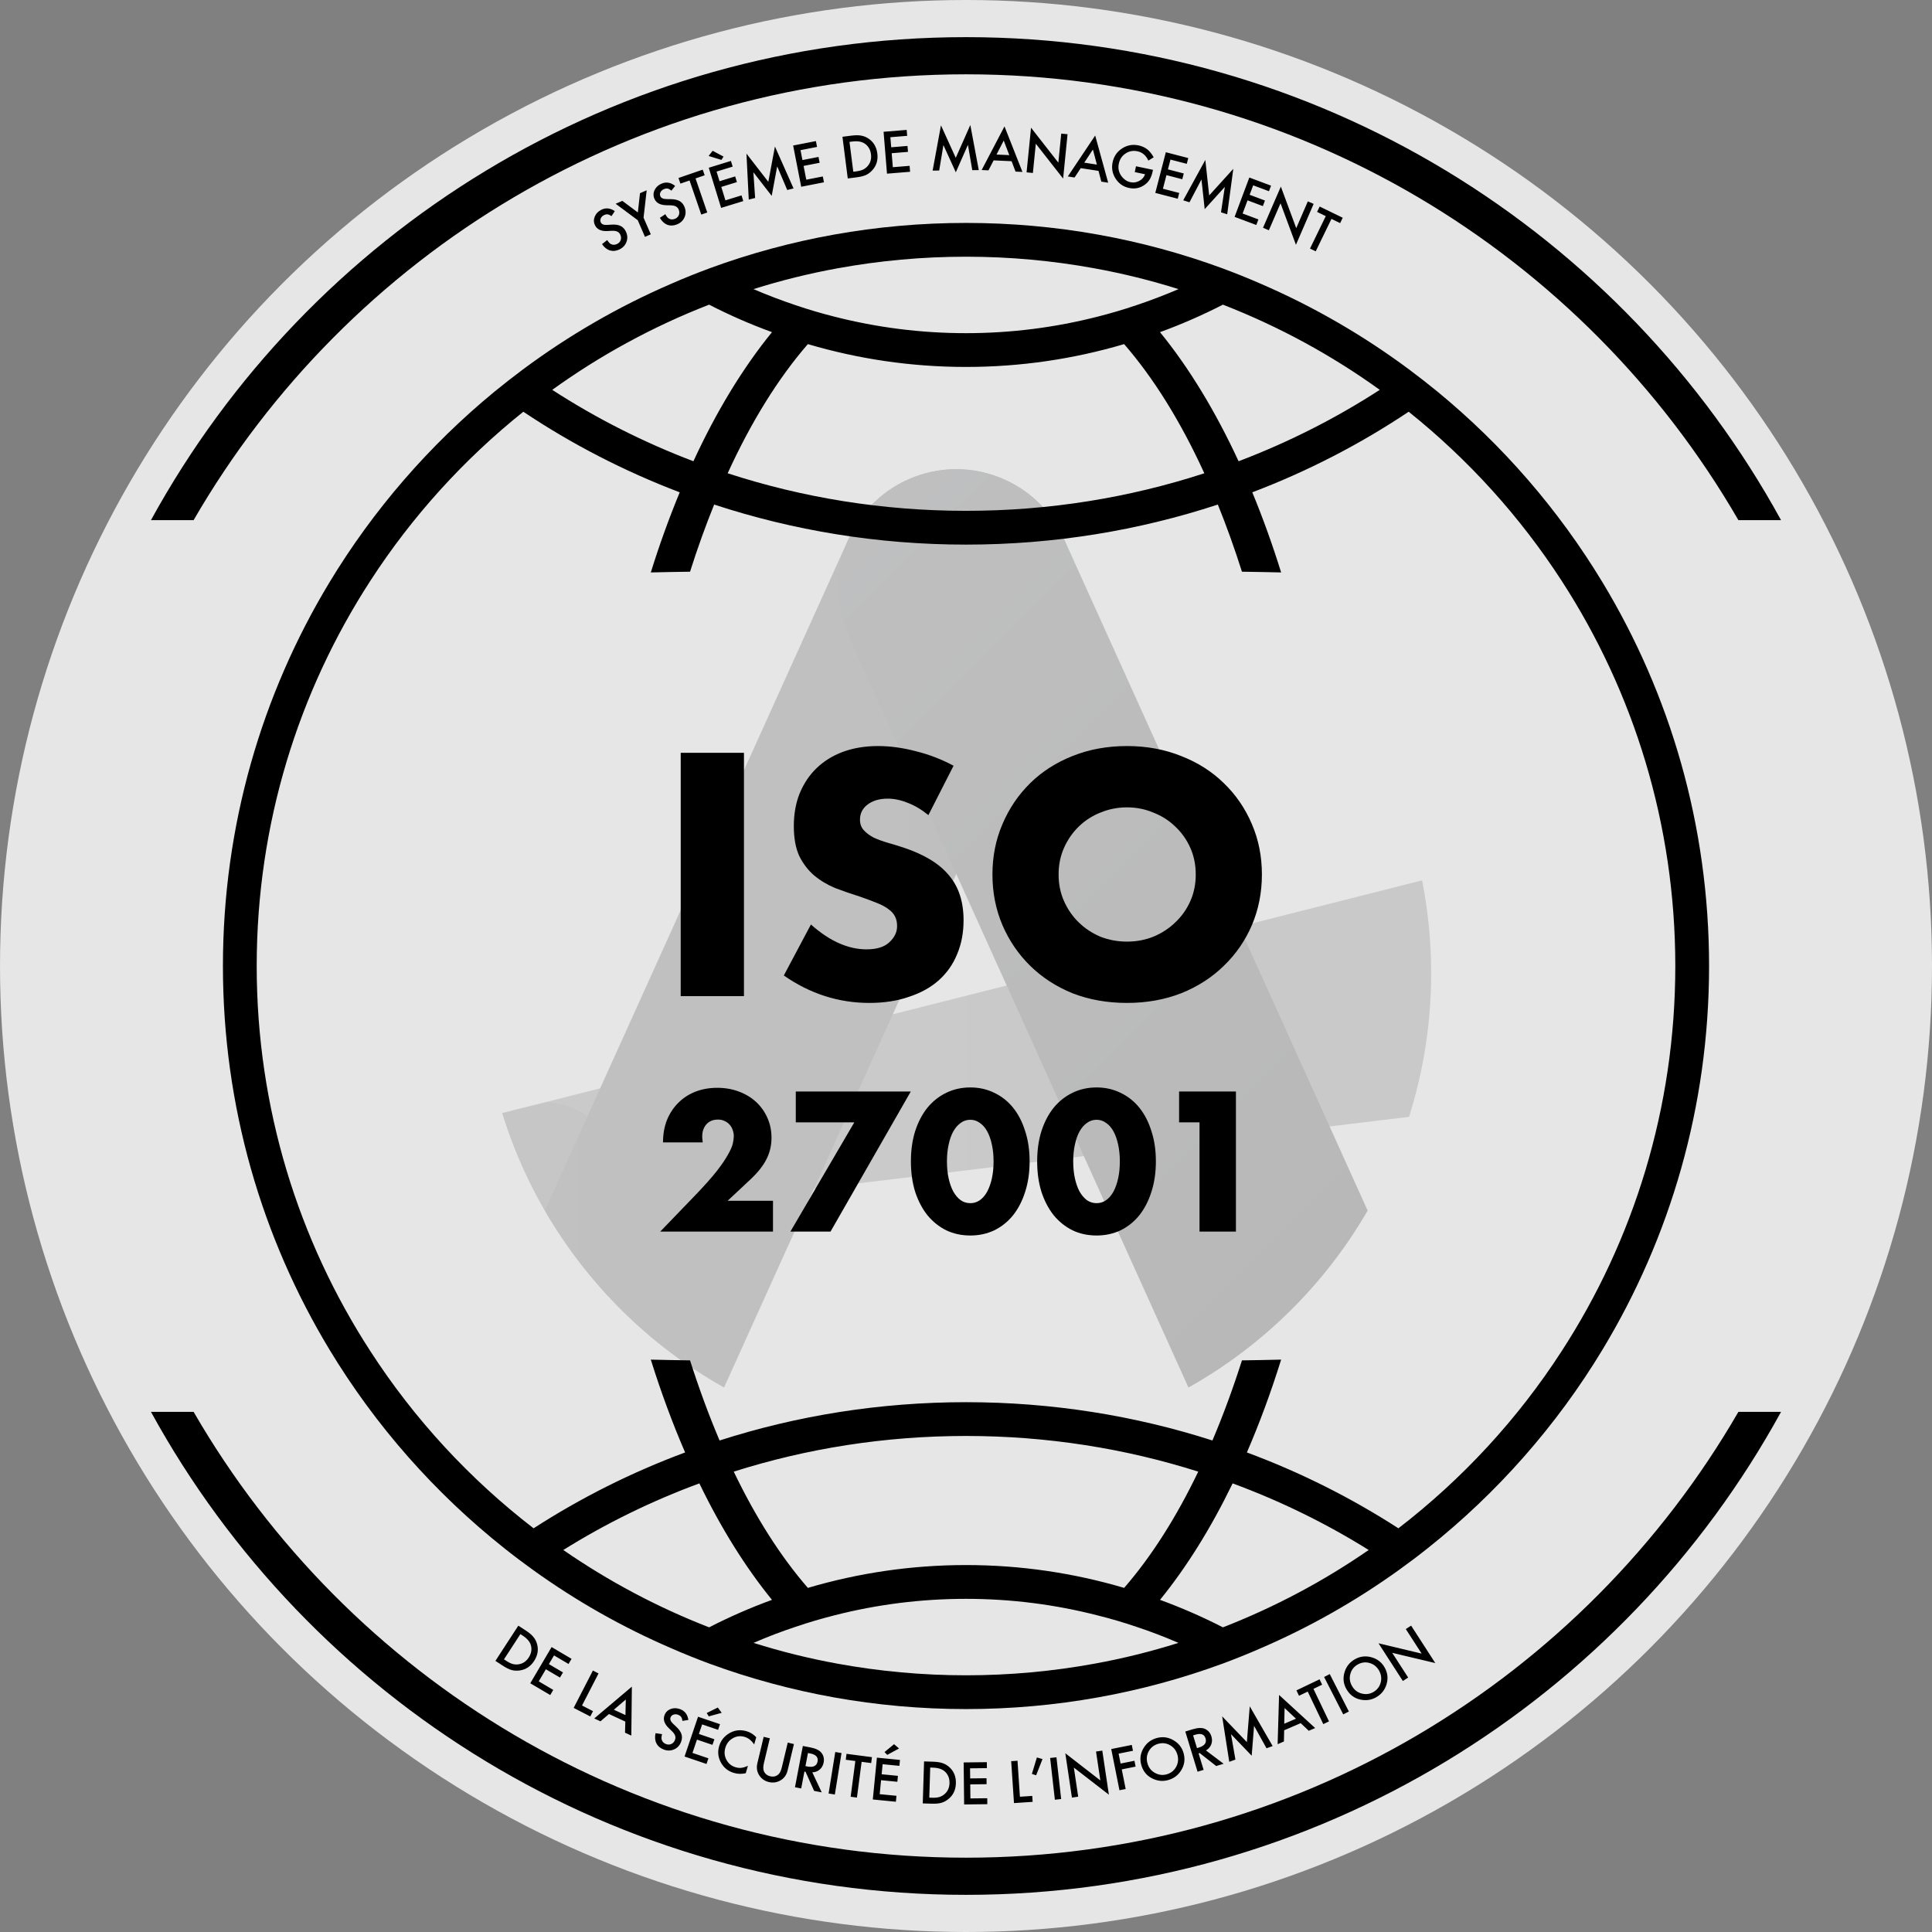 <svg xmlns="http://www.w3.org/2000/svg" width="350" height="350" viewBox="0 0 350 350" fill="none"><rect x="0" y="0" width="350" height="350" fill="#808080" stroke="none"/><circle opacity="0.8" cx="175" cy="175" r="175" fill="white"></circle><g opacity="0.2"><path d="M259.27 176.301C259.27 185.374 257.865 194.117 255.263 202.326L99.779 221.105C96.089 215.07 93.123 208.545 91 201.651L257.624 159.486C258.704 164.924 259.27 170.548 259.27 176.301Z" fill="url(#paint0_linear_447_3123)"></path><path d="M124.791 247.404C108.875 236.54 96.796 220.471 91 201.649C93.144 201.101 95.712 200.464 98.771 199.727C101.313 199.727 103.713 200.488 105.662 201.744C107.611 203.002 109.105 204.757 109.837 206.745L124.791 247.404Z" fill="url(#paint1_linear_447_3123)"></path><path d="M192.725 115.208L131.168 251.362C117.682 243.789 106.446 232.687 98.71 219.306L153.743 97.582C154.758 95.339 156.111 93.354 157.718 91.663C161.768 87.398 167.414 85 173.247 85C176.196 85 179.19 85.611 182.05 86.906C184.65 88.082 186.9 89.713 188.75 91.661C194.559 97.78 196.418 107.044 192.725 115.208Z" fill="url(#paint2_linear_447_3123)"></path><path d="M247.761 219.309C240.025 232.689 228.787 243.791 215.301 251.365L153.744 115.208C150.053 107.044 151.912 97.784 157.721 91.663C159.571 89.713 161.821 88.082 164.421 86.906C167.282 85.611 170.275 85 173.224 85C179.057 85 184.703 87.398 188.751 91.663C190.36 93.354 191.713 95.339 192.728 97.582L247.761 219.309Z" fill="url(#paint3_linear_447_3123)"></path></g><path d="M134.775 136.381V180.461H123.316V136.381H134.775ZM168.187 147.664C166.939 146.651 165.692 145.91 164.445 145.442C163.198 144.936 161.99 144.682 160.82 144.682C159.339 144.682 158.131 145.033 157.196 145.735C156.26 146.436 155.793 147.352 155.793 148.482C155.793 149.262 156.027 149.905 156.494 150.412C156.962 150.918 157.566 151.367 158.307 151.756C159.086 152.107 159.943 152.419 160.879 152.692C161.853 152.965 162.808 153.257 163.743 153.569C167.485 154.816 170.213 156.492 171.928 158.596C173.682 160.662 174.559 163.371 174.559 166.722C174.559 168.983 174.169 171.029 173.39 172.861C172.649 174.693 171.538 176.271 170.057 177.596C168.615 178.882 166.822 179.876 164.679 180.578C162.574 181.318 160.177 181.689 157.488 181.689C151.915 181.689 146.751 180.032 141.996 176.719L146.907 167.482C148.621 169.002 150.317 170.133 151.993 170.873C153.669 171.614 155.325 171.984 156.962 171.984C158.833 171.984 160.216 171.555 161.113 170.698C162.048 169.84 162.516 168.866 162.516 167.775C162.516 167.112 162.399 166.547 162.165 166.079C161.931 165.573 161.541 165.125 160.996 164.735C160.45 164.306 159.729 163.916 158.833 163.566C157.975 163.215 156.923 162.825 155.676 162.396C154.195 161.929 152.733 161.422 151.291 160.876C149.888 160.292 148.621 159.532 147.491 158.596C146.4 157.661 145.503 156.492 144.802 155.089C144.139 153.647 143.808 151.834 143.808 149.652C143.808 147.469 144.159 145.501 144.86 143.747C145.601 141.954 146.614 140.434 147.9 139.187C149.225 137.901 150.823 136.907 152.694 136.206C154.604 135.504 156.728 135.153 159.067 135.153C161.249 135.153 163.529 135.465 165.907 136.089C168.284 136.673 170.564 137.55 172.747 138.719L168.187 147.664ZM191.775 158.421C191.775 160.175 192.106 161.792 192.769 163.273C193.431 164.754 194.328 166.04 195.458 167.132C196.588 168.223 197.894 169.08 199.375 169.704C200.895 170.289 202.493 170.581 204.169 170.581C205.845 170.581 207.423 170.289 208.904 169.704C210.424 169.08 211.749 168.223 212.879 167.132C214.049 166.04 214.965 164.754 215.627 163.273C216.29 161.792 216.621 160.175 216.621 158.421C216.621 156.667 216.29 155.05 215.627 153.569C214.965 152.088 214.049 150.801 212.879 149.71C211.749 148.619 210.424 147.781 208.904 147.196C207.423 146.573 205.845 146.261 204.169 146.261C202.493 146.261 200.895 146.573 199.375 147.196C197.894 147.781 196.588 148.619 195.458 149.71C194.328 150.801 193.431 152.088 192.769 153.569C192.106 155.05 191.775 156.667 191.775 158.421ZM179.79 158.421C179.79 155.147 180.394 152.107 181.603 149.301C182.811 146.456 184.487 143.981 186.63 141.876C188.774 139.772 191.327 138.135 194.289 136.966C197.29 135.757 200.583 135.153 204.169 135.153C207.715 135.153 210.989 135.757 213.99 136.966C216.991 138.135 219.564 139.772 221.707 141.876C223.89 143.981 225.585 146.456 226.793 149.301C228.001 152.107 228.606 155.147 228.606 158.421C228.606 161.695 228.001 164.754 226.793 167.599C225.585 170.406 223.89 172.861 221.707 174.966C219.564 177.07 216.991 178.727 213.99 179.935C210.989 181.104 207.715 181.689 204.169 181.689C200.583 181.689 197.29 181.104 194.289 179.935C191.327 178.727 188.774 177.07 186.63 174.966C184.487 172.861 182.811 170.406 181.603 167.599C180.394 164.754 179.79 161.695 179.79 158.421Z" fill="black"></path><path d="M140.034 223.115H119.606L125.899 216.586C127.559 214.859 128.861 213.4 129.803 212.211C130.745 211 131.441 209.979 131.889 209.149C132.361 208.319 132.652 207.646 132.764 207.13C132.877 206.614 132.933 206.176 132.933 205.817C132.933 205.436 132.865 205.066 132.731 204.707C132.619 204.348 132.439 204.034 132.192 203.764C131.946 203.473 131.643 203.248 131.284 203.091C130.947 202.912 130.543 202.822 130.072 202.822C129.175 202.822 128.468 203.114 127.952 203.697C127.458 204.28 127.212 205.009 127.212 205.884C127.212 206.131 127.245 206.49 127.313 206.961H120.111C120.111 205.481 120.346 204.134 120.817 202.923C121.311 201.711 121.995 200.668 122.87 199.793C123.745 198.918 124.777 198.245 125.966 197.774C127.178 197.303 128.502 197.067 129.938 197.067C131.351 197.067 132.652 197.292 133.841 197.74C135.053 198.189 136.096 198.817 136.971 199.625C137.846 200.433 138.531 201.397 139.024 202.519C139.518 203.618 139.764 204.819 139.764 206.12C139.764 207.511 139.462 208.801 138.856 209.99C138.273 211.157 137.33 212.357 136.029 213.591L131.822 217.529H140.034V223.115ZM154.765 203.327H144.164V197.74H164.996L150.457 223.115H143.188L154.765 203.327ZM171.548 210.394C171.548 211.516 171.649 212.537 171.851 213.457C172.053 214.376 172.333 215.173 172.692 215.846C173.074 216.519 173.522 217.046 174.038 217.428C174.554 217.787 175.138 217.966 175.788 217.966C176.417 217.966 176.989 217.787 177.505 217.428C178.043 217.046 178.492 216.519 178.851 215.846C179.21 215.173 179.49 214.376 179.692 213.457C179.894 212.537 179.995 211.516 179.995 210.394C179.995 209.295 179.894 208.285 179.692 207.365C179.49 206.423 179.21 205.626 178.851 204.976C178.492 204.303 178.043 203.787 177.505 203.428C176.989 203.046 176.417 202.856 175.788 202.856C175.138 202.856 174.554 203.046 174.038 203.428C173.522 203.787 173.074 204.303 172.692 204.976C172.333 205.626 172.053 206.423 171.851 207.365C171.649 208.285 171.548 209.295 171.548 210.394ZM165.019 210.394C165.019 208.375 165.277 206.546 165.793 204.909C166.332 203.248 167.072 201.835 168.014 200.668C168.979 199.501 170.112 198.604 171.413 197.976C172.737 197.325 174.195 197 175.788 197C177.359 197 178.806 197.325 180.13 197.976C181.453 198.604 182.586 199.501 183.529 200.668C184.471 201.835 185.2 203.248 185.716 204.909C186.255 206.546 186.524 208.375 186.524 210.394C186.524 212.413 186.255 214.253 185.716 215.913C185.2 217.551 184.471 218.965 183.529 220.154C182.586 221.32 181.453 222.229 180.13 222.88C178.806 223.508 177.359 223.822 175.788 223.822C174.195 223.822 172.737 223.508 171.413 222.88C170.112 222.229 168.979 221.32 168.014 220.154C167.072 218.965 166.332 217.551 165.793 215.913C165.277 214.253 165.019 212.413 165.019 210.394ZM194.422 210.394C194.422 211.516 194.523 212.537 194.725 213.457C194.927 214.376 195.207 215.173 195.566 215.846C195.948 216.519 196.396 217.046 196.912 217.428C197.428 217.787 198.012 217.966 198.662 217.966C199.291 217.966 199.863 217.787 200.379 217.428C200.917 217.046 201.366 216.519 201.725 215.846C202.084 215.173 202.364 214.376 202.566 213.457C202.768 212.537 202.869 211.516 202.869 210.394C202.869 209.295 202.768 208.285 202.566 207.365C202.364 206.423 202.084 205.626 201.725 204.976C201.366 204.303 200.917 203.787 200.379 203.428C199.863 203.046 199.291 202.856 198.662 202.856C198.012 202.856 197.428 203.046 196.912 203.428C196.396 203.787 195.948 204.303 195.566 204.976C195.207 205.626 194.927 206.423 194.725 207.365C194.523 208.285 194.422 209.295 194.422 210.394ZM187.893 210.394C187.893 208.375 188.151 206.546 188.667 204.909C189.206 203.248 189.946 201.835 190.888 200.668C191.853 199.501 192.986 198.604 194.287 197.976C195.611 197.325 197.069 197 198.662 197C200.233 197 201.68 197.325 203.004 197.976C204.327 198.604 205.46 199.501 206.403 200.668C207.345 201.835 208.074 203.248 208.59 204.909C209.129 206.546 209.398 208.375 209.398 210.394C209.398 212.413 209.129 214.253 208.59 215.913C208.074 217.551 207.345 218.965 206.403 220.154C205.46 221.32 204.327 222.229 203.004 222.88C201.68 223.508 200.233 223.822 198.662 223.822C197.069 223.822 195.611 223.508 194.287 222.88C192.986 222.229 191.853 221.32 190.888 220.154C189.946 218.965 189.206 217.551 188.667 215.913C188.151 214.253 187.893 212.413 187.893 210.394ZM217.303 203.327H213.602V197.74H223.9V223.115H217.303V203.327Z" fill="black"></path><path d="M290.316 105.502C282.362 92.346 272.229 80.659 260.407 70.942C258.743 69.584 257.042 68.25 255.316 66.965C247.019 60.785 237.988 55.547 228.381 51.399C226.068 50.383 223.731 49.453 221.357 48.572C206.904 43.273 191.288 40.385 175 40.385C158.711 40.385 143.096 43.273 128.643 48.572C126.269 49.453 123.932 50.383 121.619 51.399C112.012 55.547 102.981 60.785 94.684 66.965C92.959 68.25 91.257 69.584 89.593 70.942C77.771 80.659 67.639 92.346 59.684 105.502C47.433 125.78 40.385 149.57 40.385 175C40.385 200.43 47.433 224.22 59.696 244.51C68.03 258.302 78.775 270.479 91.343 280.465C93.043 281.823 94.781 283.133 96.555 284.405C104.327 289.997 112.721 294.77 121.618 298.601C123.932 299.616 126.256 300.546 128.63 301.428H128.642C143.095 306.726 158.711 309.615 174.999 309.615C191.288 309.615 206.903 306.727 221.356 301.428H221.368C223.742 300.546 226.068 299.616 228.38 298.601C237.277 294.77 245.672 289.997 253.443 284.405C255.217 283.132 256.955 281.823 258.656 280.465C271.224 270.479 281.969 258.302 290.303 244.51C302.565 224.22 309.614 200.442 309.614 175C309.614 149.558 302.565 125.78 290.315 105.502H290.316ZM221.54 55.193C231.709 59.145 241.243 64.346 249.956 70.624C242.002 75.776 233.436 80.121 224.38 83.559C220.206 74.528 215.422 66.647 210.147 60.173C214.039 58.753 217.845 57.089 221.54 55.192L221.54 55.193ZM218.174 85.738C204.627 90.155 190.101 92.542 175 92.542C159.899 92.542 145.372 90.156 131.825 85.738C136.059 76.462 140.966 68.544 146.351 62.339C155.517 65.044 165.112 66.475 175 66.475C184.888 66.475 194.482 65.044 203.648 62.339C209.033 68.544 213.94 76.462 218.174 85.738ZM151.797 48.596C159.323 47.225 167.082 46.504 175 46.504C182.918 46.504 190.677 47.225 198.203 48.596C203.416 49.539 208.531 50.811 213.5 52.378C210.979 53.455 208.421 54.434 205.827 55.303C203.513 56.086 201.189 56.772 198.815 57.371C191.142 59.329 183.175 60.357 175 60.357C166.825 60.357 158.858 59.329 151.185 57.371C148.81 56.772 146.474 56.086 144.172 55.303C141.578 54.434 139.008 53.455 136.499 52.378C141.467 50.811 146.583 49.539 151.796 48.596H151.797ZM128.459 55.193C132.155 57.089 135.961 58.754 139.853 60.173C134.578 66.647 129.781 74.528 125.62 83.56C116.565 80.121 107.998 75.776 100.043 70.625C108.756 64.347 118.29 59.145 128.459 55.193ZM128.459 294.808C119.073 291.161 110.213 286.437 102.05 280.796C109.747 275.987 118.008 271.935 126.697 268.729C130.6 276.806 135.031 283.905 139.852 289.828C135.96 291.247 132.155 292.911 128.459 294.809L128.459 294.808ZM132.927 266.6C146.156 262.403 160.303 260.138 175 260.138C189.697 260.138 203.844 262.403 217.073 266.6C213.108 274.873 208.58 281.983 203.649 287.661C194.483 284.956 184.888 283.524 175.001 283.524C165.113 283.524 155.518 284.956 146.352 287.661C141.42 281.982 136.892 274.873 132.927 266.6H132.927ZM198.203 301.404C190.677 302.774 182.918 303.497 175 303.497C167.082 303.497 159.323 302.774 151.797 301.404C146.583 300.462 141.48 299.189 136.511 297.623C139.02 296.534 141.578 295.554 144.172 294.698C146.473 293.915 148.81 293.229 151.172 292.63C158.845 290.672 166.812 289.644 174.999 289.644C183.187 289.644 191.153 290.672 198.826 292.642C201.188 293.229 203.526 293.915 205.826 294.698C208.42 295.555 210.978 296.534 213.487 297.623C208.518 299.189 203.415 300.462 198.202 301.404H198.203ZM221.54 294.808C217.844 292.911 214.038 291.247 210.147 289.827C214.969 283.904 219.386 276.806 223.302 268.729C231.991 271.935 240.251 275.986 247.949 280.795C239.786 286.437 230.926 291.16 221.539 294.807L221.54 294.808ZM282.888 244.804C274.934 257.103 264.911 267.946 253.334 276.867C244.805 271.36 235.614 266.734 225.885 263.124C228.161 257.862 230.241 252.244 232.089 246.309C229.727 246.371 227.365 246.407 224.991 246.444C223.363 251.559 221.576 256.405 219.643 260.958C205.619 256.455 190.603 254.019 175 254.019C159.397 254.019 144.381 256.455 130.357 260.958C128.423 256.405 126.637 251.559 125.008 246.444C122.635 246.407 120.261 246.371 117.898 246.309C119.758 252.244 121.838 257.862 124.115 263.124C114.387 266.734 105.196 271.36 96.666 276.867C85.089 267.945 75.066 257.103 67.112 244.804C54.066 224.71 46.504 200.736 46.504 175C46.504 149.264 54.066 125.302 67.1 105.208C74.638 93.57 84.012 83.23 94.806 74.589C103.568 80.451 113.065 85.358 123.137 89.189C121.24 93.778 119.478 98.624 117.899 103.703C120.261 103.642 122.635 103.605 125.009 103.569C126.355 99.322 127.812 95.272 129.378 91.404C143.684 96.103 159.03 98.661 175.001 98.661C190.971 98.661 206.317 96.103 220.622 91.404C222.189 95.271 223.645 99.322 224.991 103.569C227.366 103.606 229.728 103.642 232.09 103.703C230.511 98.624 228.761 93.778 226.864 89.189C236.936 85.358 246.432 80.451 255.194 74.589C265.988 83.229 275.362 93.57 282.901 105.208C295.934 125.302 303.497 149.264 303.497 175C303.497 200.736 295.934 224.71 282.889 244.804H282.888Z" fill="black"></path><path d="M111.379 38.246L110.78 39.148C110.491 38.952 110.256 38.846 110.074 38.832C109.88 38.809 109.667 38.854 109.433 38.966C109.146 39.105 108.947 39.301 108.836 39.556C108.724 39.807 108.726 40.054 108.843 40.297C109.004 40.631 109.383 40.78 109.979 40.745L110.798 40.694C111.463 40.651 112.002 40.73 112.417 40.931C112.83 41.129 113.15 41.464 113.377 41.935C113.682 42.565 113.723 43.187 113.501 43.802C113.278 44.42 112.852 44.881 112.225 45.184C111.63 45.471 111.054 45.532 110.496 45.367C109.944 45.199 109.467 44.818 109.063 44.224L110 43.488C110.241 43.867 110.459 44.106 110.651 44.203C111.007 44.396 111.389 44.394 111.798 44.197C112.12 44.041 112.336 43.804 112.445 43.485C112.554 43.166 112.528 42.841 112.368 42.509C112.304 42.376 112.226 42.264 112.135 42.173C112.045 42.078 111.938 42.003 111.814 41.95C111.691 41.892 111.549 41.854 111.386 41.834C111.221 41.811 111.036 41.804 110.828 41.813L110.034 41.857C108.904 41.913 108.155 41.559 107.787 40.795C107.538 40.28 107.527 39.755 107.754 39.218C107.979 38.679 108.384 38.268 108.97 37.985C109.761 37.604 110.563 37.691 111.379 38.246ZM115.533 39.891L111.532 36.915L112.744 36.389L115.552 38.485L115.941 35L117.152 34.474L116.587 39.433L117.897 42.449L116.843 42.907L115.533 39.891ZM122.307 33.682L121.64 34.535C121.368 34.317 121.141 34.194 120.961 34.166C120.769 34.128 120.553 34.156 120.311 34.25C120.014 34.366 119.801 34.547 119.67 34.792C119.539 35.034 119.523 35.28 119.621 35.531C119.756 35.877 120.122 36.055 120.719 36.065L121.539 36.078C122.205 36.086 122.737 36.206 123.135 36.438C123.532 36.668 123.826 37.026 124.016 37.513C124.271 38.165 124.264 38.788 123.996 39.384C123.726 39.983 123.266 40.41 122.617 40.664C122.002 40.904 121.423 40.921 120.879 40.713C120.342 40.504 119.895 40.087 119.539 39.464L120.529 38.802C120.741 39.199 120.939 39.453 121.123 39.565C121.464 39.785 121.845 39.812 122.267 39.647C122.601 39.516 122.834 39.296 122.967 38.987C123.1 38.677 123.1 38.351 122.966 38.008C122.912 37.87 122.843 37.753 122.759 37.655C122.677 37.553 122.576 37.471 122.456 37.408C122.338 37.341 122.199 37.292 122.038 37.259C121.876 37.224 121.691 37.203 121.483 37.195L120.688 37.178C119.557 37.147 118.838 36.737 118.529 35.947C118.321 35.415 118.35 34.89 118.617 34.373C118.883 33.852 119.319 33.474 119.925 33.237C120.743 32.917 121.536 33.066 122.307 33.682ZM126.004 32.322L128.128 38.499L127.041 38.873L124.918 32.695L123.263 33.264L122.912 32.243L127.304 30.734L127.655 31.755L126.004 32.322ZM132.73 30.185L129.813 31.083L130.352 32.831L133.183 31.959L133.501 32.991L130.669 33.863L131.418 36.294L134.334 35.396L134.652 36.428L130.638 37.664L128.398 30.39L132.412 29.153L132.73 30.185ZM128.371 28.257L129.102 27.315L131.077 28.368L130.689 28.967L128.371 28.257ZM135.645 36.153L135.225 27.825L139.188 32.936L140.387 26.542L143.759 34.136L142.615 34.42L140.794 30.139L139.8 35.481L136.482 31.206L136.798 35.867L135.645 36.153ZM148.015 26.617L145.02 27.202L145.371 28.997L148.278 28.429L148.486 29.488L145.578 30.057L146.066 32.553L149.061 31.968L149.268 33.027L145.146 33.833L143.685 26.363L147.807 25.557L148.015 26.617ZM153.58 32.329L152.617 24.778L154.202 24.576C154.961 24.48 155.571 24.478 156.03 24.572C156.521 24.658 156.982 24.853 157.411 25.156C158.281 25.767 158.79 26.652 158.937 27.809C159.085 28.97 158.799 29.96 158.079 30.781C157.717 31.192 157.322 31.496 156.893 31.693C156.494 31.886 155.911 32.032 155.145 32.129L153.58 32.329ZM154.583 31.113L155.096 31.047C155.608 30.982 156.027 30.874 156.352 30.723C156.677 30.566 156.96 30.346 157.202 30.063C157.698 29.48 157.893 28.777 157.788 27.956C157.683 27.128 157.32 26.491 156.7 26.047C156.143 25.651 155.378 25.515 154.407 25.639L153.893 25.704L154.583 31.113ZM164.342 24.609L161.3 24.857L161.449 26.68L164.402 26.439L164.49 27.515L161.537 27.756L161.744 30.291L164.785 30.043L164.873 31.119L160.687 31.461L160.068 23.874L164.254 23.533L164.342 24.609ZM168.954 30.907L170.464 22.706L173.144 28.592L175.783 22.646L177.315 30.813L176.137 30.826L175.35 26.24L173.153 31.21L170.909 26.285L170.142 30.894L168.954 30.907ZM183.26 29.203L180.005 29.053L179.072 30.86L177.836 30.803L181.973 22.896L185.228 31.145L183.972 31.087L183.26 29.203ZM182.842 28.103L181.834 25.466L180.532 27.996L182.842 28.103ZM185.974 31.223L186.782 23.134L191.729 29.464L192.254 24.201L193.397 24.315L192.595 32.35L187.647 26.035L187.117 31.337L185.974 31.223ZM199.007 30.957L195.787 30.459L194.666 32.156L193.444 31.966L198.403 24.548L200.756 33.099L199.514 32.906L199.007 30.957ZM198.71 29.819L197.99 27.088L196.425 29.465L198.71 29.819ZM205.796 30.12L208.874 30.765L208.822 31.011C208.705 31.57 208.535 32.052 208.313 32.455C208.101 32.827 207.806 33.155 207.427 33.438C206.573 34.072 205.611 34.277 204.543 34.053C203.501 33.834 202.687 33.271 202.102 32.363C201.517 31.451 201.336 30.466 201.558 29.408C201.784 28.327 202.354 27.49 203.268 26.895C204.182 26.298 205.181 26.113 206.265 26.34C206.848 26.462 207.366 26.695 207.821 27.038C208.254 27.378 208.648 27.863 209.002 28.495L208.04 29.094C207.6 28.152 206.94 27.589 206.062 27.405C205.274 27.24 204.556 27.373 203.908 27.805C203.262 28.227 202.855 28.84 202.687 29.645C202.513 30.474 202.667 31.22 203.15 31.882C203.602 32.497 204.153 32.873 204.802 33.009C205.356 33.125 205.892 33.043 206.411 32.762C206.93 32.478 207.271 32.079 207.432 31.566L205.574 31.176L205.796 30.12ZM214.996 29.677L212.042 28.912L211.583 30.682L214.451 31.425L214.181 32.47L211.313 31.727L210.675 34.19L213.629 34.955L213.358 36L209.292 34.947L211.201 27.579L215.267 28.632L214.996 29.677ZM214.351 36.288L218.355 28.973L219.054 35.403L223.425 30.584L222.319 38.819L221.196 38.462L221.887 33.861L218.243 37.891L217.656 32.511L215.483 36.647L214.351 36.288ZM229.883 34.644L227.025 33.574L226.384 35.286L229.159 36.326L228.78 37.337L226.005 36.298L225.113 38.68L227.971 39.75L227.592 40.761L223.659 39.288L226.328 32.16L230.262 33.633L229.883 34.644ZM228.809 41.26L232.038 33.8L234.825 41.334L236.926 36.48L237.98 36.936L234.773 44.347L231.98 36.826L229.863 41.716L228.809 41.26ZM241.208 39.655L238.354 45.531L237.321 45.029L240.175 39.154L238.6 38.389L239.072 37.418L243.249 39.447L242.778 40.418L241.208 39.655Z" fill="black"></path><path d="M89.748 300.884L93.899 294.505L95.238 295.376C95.88 295.794 96.346 296.187 96.635 296.555C96.954 296.939 97.179 297.386 97.31 297.895C97.578 298.924 97.393 299.927 96.757 300.905C96.119 301.886 95.26 302.456 94.179 302.616C93.638 302.694 93.14 302.67 92.686 302.543C92.256 302.432 91.717 302.166 91.07 301.745L89.748 300.884ZM91.299 300.606L91.733 300.888C92.166 301.17 92.555 301.358 92.9 301.454C93.25 301.544 93.608 301.559 93.976 301.501C94.731 301.376 95.334 300.967 95.786 300.273C96.241 299.573 96.376 298.854 96.191 298.114C96.023 297.451 95.528 296.853 94.707 296.318L94.273 296.036L91.299 300.606ZM102.996 301.445L100.367 299.896L99.439 301.471L101.991 302.975L101.443 303.906L98.891 302.402L97.6 304.593L100.229 306.142L99.681 307.072L96.062 304.94L99.926 298.382L103.544 300.514L102.996 301.445ZM108.431 303.161L105.439 308.968L107.429 309.993L106.935 310.953L103.924 309.401L107.41 302.635L108.431 303.161ZM113.279 311.879L110.322 310.511L108.776 311.833L107.653 311.313L114.468 305.552L114.369 314.42L113.228 313.892L113.279 311.879ZM113.307 310.703L113.369 307.88L111.209 309.732L113.307 310.703ZM124.706 311.578L123.638 311.758C123.585 311.413 123.501 311.17 123.387 311.027C123.271 310.87 123.092 310.745 122.85 310.651C122.553 310.536 122.273 310.526 122.012 310.619C121.752 310.708 121.573 310.879 121.476 311.131C121.343 311.477 121.493 311.855 121.926 312.266L122.523 312.829C123.01 313.284 123.321 313.732 123.458 314.172C123.596 314.609 123.571 315.071 123.383 315.559C123.131 316.212 122.705 316.668 122.105 316.926C121.501 317.186 120.874 317.191 120.224 316.94C119.608 316.703 119.169 316.324 118.908 315.804C118.653 315.287 118.604 314.678 118.762 313.978L119.939 314.157C119.828 314.593 119.802 314.914 119.864 315.121C119.966 315.513 120.229 315.79 120.652 315.954C120.986 316.083 121.307 316.078 121.614 315.939C121.921 315.8 122.141 315.559 122.273 315.216C122.327 315.078 122.355 314.944 122.359 314.815C122.367 314.685 122.348 314.556 122.302 314.429C122.26 314.3 122.191 314.169 122.094 314.037C121.998 313.901 121.876 313.761 121.728 313.616L121.153 313.066C120.339 312.281 120.085 311.492 120.39 310.701C120.596 310.167 120.972 309.8 121.518 309.598C122.065 309.394 122.642 309.409 123.25 309.643C124.068 309.958 124.554 310.604 124.706 311.578ZM130.089 313.374L127.199 312.394L126.611 314.125L129.417 315.078L129.07 316.1L126.264 315.148L125.447 317.557L128.336 318.537L127.989 319.56L124.012 318.21L126.458 311.002L130.435 312.352L130.089 313.374ZM130.743 310.296L128.401 310.938L128.03 310.328L130.039 309.333L130.743 310.296ZM137.005 314.719L136.624 316.025C136.142 315.306 135.561 314.847 134.879 314.648C134.128 314.429 133.417 314.514 132.745 314.903C132.071 315.289 131.621 315.869 131.395 316.645C131.171 317.412 131.241 318.134 131.604 318.812C131.968 319.49 132.525 319.939 133.276 320.158C133.664 320.271 134.012 320.304 134.32 320.257C134.49 320.238 134.671 320.199 134.863 320.138C135.059 320.079 135.268 320 135.492 319.901L135.104 321.231C134.369 321.403 133.655 321.388 132.961 321.185C131.916 320.88 131.131 320.256 130.606 319.312C130.085 318.362 129.977 317.368 130.28 316.33C130.551 315.399 131.101 314.66 131.929 314.11C132.947 313.439 134.057 313.278 135.259 313.629C135.915 313.821 136.497 314.184 137.005 314.719ZM139.464 314.91L138.398 319.369C138.245 320.005 138.238 320.495 138.376 320.838C138.584 321.338 138.969 321.655 139.532 321.789C140.098 321.925 140.586 321.817 140.998 321.466C141.274 321.231 141.489 320.791 141.643 320.145L142.71 315.686L143.827 315.953L142.687 320.719C142.501 321.499 142.104 322.083 141.497 322.472C140.816 322.904 140.078 323.025 139.282 322.834C138.486 322.644 137.884 322.203 137.475 321.51C137.11 320.889 137.021 320.188 137.207 319.408L138.347 314.643L139.464 314.91ZM147.157 321.075L148.864 324.703L147.484 324.439L145.932 320.971L145.729 320.932L145.145 323.993L144.017 323.777L145.443 316.301L146.765 316.553C147.753 316.742 148.431 317.063 148.799 317.518C149.205 318.024 149.343 318.616 149.213 319.294C149.112 319.823 148.874 320.249 148.498 320.572C148.122 320.896 147.675 321.063 147.157 321.075ZM145.916 319.949L146.275 320.018C147.343 320.222 147.956 319.915 148.111 319.099C148.257 318.333 147.811 317.852 146.771 317.653L146.369 317.577L145.916 319.949ZM152.449 317.579L151.24 325.093L150.106 324.911L151.315 317.396L152.449 317.579ZM156.091 319.17L155.243 325.647L154.104 325.497L154.952 319.021L153.217 318.794L153.357 317.723L157.962 318.326L157.822 319.397L156.091 319.17ZM162.934 319.9L159.897 319.602L159.719 321.423L162.668 321.712L162.563 322.786L159.614 322.497L159.366 325.029L162.403 325.326L162.298 326.401L158.117 325.991L158.86 318.416L163.04 318.826L162.934 319.9ZM162.871 316.753L160.737 317.911L160.237 317.402L161.967 315.976L162.871 316.753ZM167.167 326.703L167.403 319.096L169 319.145C169.765 319.169 170.367 319.263 170.806 319.428C171.278 319.591 171.702 319.856 172.079 320.223C172.841 320.963 173.205 321.916 173.168 323.083C173.132 324.252 172.694 325.185 171.853 325.883C171.431 326.231 170.993 326.469 170.539 326.596C170.114 326.724 169.515 326.777 168.743 326.753L167.167 326.703ZM168.348 325.66L168.866 325.676C169.381 325.692 169.812 325.651 170.157 325.554C170.502 325.449 170.817 325.277 171.1 325.035C171.681 324.537 171.985 323.874 172.01 323.047C172.036 322.212 171.778 321.527 171.236 320.99C170.748 320.512 170.014 320.257 169.035 320.227L168.518 320.21L168.348 325.66ZM178.786 320.314L175.735 320.349L175.756 322.178L178.719 322.144L178.731 323.223L175.769 323.258L175.798 325.801L178.85 325.766L178.862 326.845L174.662 326.894L174.574 319.283L178.774 319.234L178.786 320.314ZM184.331 318.976L184.767 325.494L187 325.345L187.072 326.422L183.693 326.648L183.185 319.053L184.331 318.976ZM187.842 318.379L188.859 318.675L187.708 321.608L186.935 321.365L187.842 318.379ZM191.386 318.348L192.241 325.911L191.1 326.04L190.244 318.477L191.386 318.348ZM194.19 325.655L192.989 317.615L199.337 322.538L198.555 317.307L199.691 317.137L200.885 325.123L194.539 320.215L195.326 325.485L194.19 325.655ZM205.248 317.169L202.648 317.688L203.006 319.482L205.515 318.981L205.726 320.039L203.217 320.541L203.927 324.094L202.801 324.319L201.31 316.855L205.037 316.11L205.248 317.169ZM206.718 319.595C206.46 318.555 206.62 317.567 207.198 316.632C207.772 315.698 208.592 315.098 209.657 314.835C210.71 314.574 211.706 314.727 212.646 315.293C213.588 315.859 214.19 316.669 214.452 317.725C214.715 318.788 214.558 319.783 213.982 320.711C213.404 321.643 212.576 322.243 211.497 322.51C210.544 322.746 209.605 322.628 208.683 322.156C207.666 321.632 207.011 320.779 206.718 319.595ZM207.846 319.331C208.048 320.148 208.489 320.751 209.168 321.142C209.844 321.533 210.539 321.64 211.253 321.463C212.029 321.271 212.616 320.841 213.016 320.173C213.415 319.499 213.518 318.773 213.325 317.994C213.13 317.206 212.703 316.611 212.045 316.209C211.389 315.802 210.675 315.695 209.903 315.886C209.134 316.076 208.551 316.505 208.154 317.172C207.756 317.833 207.653 318.553 207.846 319.331ZM218.469 317.107L221.669 319.522L220.325 319.932L217.337 317.586L217.139 317.647L218.048 320.627L216.949 320.962L214.728 313.682L216.015 313.289C216.977 312.995 217.727 312.964 218.265 313.195C218.859 313.454 219.257 313.913 219.458 314.573C219.616 315.089 219.603 315.577 219.421 316.038C219.239 316.499 218.921 316.855 218.469 317.107ZM216.847 316.689L217.196 316.583C218.236 316.266 218.635 315.709 218.392 314.914C218.165 314.169 217.545 313.951 216.533 314.26L216.142 314.379L216.847 316.689ZM222.693 319.169L221.404 310.93L225.88 315.598L226.404 309.114L230.551 316.314L229.444 316.716L227.185 312.649L226.755 318.065L223.008 314.161L223.809 318.763L222.693 319.169ZM235.633 312.165L232.64 313.454L232.592 315.487L231.455 315.976L231.716 307.057L238.252 313.051L237.097 313.548L235.633 312.165ZM234.776 311.359L232.715 309.428L232.652 312.273L234.776 311.359ZM237.942 305.951L240.761 311.843L239.725 312.339L236.905 306.447L235.327 307.203L234.861 306.229L239.05 304.224L239.516 305.198L237.942 305.951ZM240.896 303.278L244.361 310.055L243.339 310.578L239.873 303.801L240.896 303.278ZM243.893 305.958C243.368 305.024 243.259 304.029 243.566 302.974C243.87 301.92 244.501 301.124 245.457 300.585C246.402 300.053 247.403 299.935 248.459 300.231C249.519 300.524 250.315 301.145 250.849 302.093C251.385 303.047 251.5 304.048 251.192 305.096C250.884 306.149 250.245 306.947 249.277 307.492C248.421 307.974 247.485 308.111 246.47 307.902C245.35 307.668 244.491 307.02 243.893 305.958ZM244.91 305.402C245.323 306.135 245.908 306.6 246.667 306.795C247.423 306.992 248.121 306.91 248.763 306.548C249.459 306.157 249.91 305.586 250.118 304.835C250.322 304.079 250.228 303.352 249.834 302.653C249.436 301.946 248.866 301.486 248.124 301.273C247.384 301.057 246.667 301.143 245.974 301.533C245.284 301.922 244.836 302.491 244.632 303.239C244.424 303.982 244.517 304.703 244.91 305.402ZM254.139 304.525L249.729 297.696L257.543 299.564L254.673 295.12L255.638 294.497L260.018 301.28L252.213 299.426L255.104 303.902L254.139 304.525Z" fill="black"></path><path d="M175 13.461C115.208 13.461 63.003 45.947 35.072 94.231H27.346C55.932 42.085 111.337 6.73 175 6.73C238.663 6.73 294.068 42.085 322.653 94.231H314.928C286.997 45.947 234.792 13.461 175 13.461Z" fill="black"></path><path fill-rule="evenodd" clip-rule="evenodd" d="M322.653 255.77C294.068 307.915 238.663 343.269 175 343.269C111.338 343.269 55.932 307.915 27.347 255.77H35.073C63.004 304.053 115.208 336.538 175 336.538C234.792 336.538 286.997 304.053 314.927 255.77H322.653Z" fill="black"></path><defs><linearGradient id="paint0_linear_447_3123" x1="91" y1="190.296" x2="259.27" y2="190.296" gradientUnits="userSpaceOnUse"><stop stop-color="#5C595C"></stop><stop offset="1" stop-color="#595659"></stop></linearGradient><linearGradient id="paint1_linear_447_3123" x1="107.896" y1="199.727" x2="107.896" y2="247.404" gradientUnits="userSpaceOnUse"><stop stop-color="#494749"></stop><stop offset="0.999" stop-color="#494749"></stop></linearGradient><linearGradient id="paint2_linear_447_3123" x1="98.71" y1="168.181" x2="194.631" y2="168.181" gradientUnits="userSpaceOnUse"><stop stop-color="#2E2B2E"></stop><stop offset="1" stop-color="#222328"></stop></linearGradient><linearGradient id="paint3_linear_447_3123" x1="139.945" y1="109.428" x2="250.86" y2="220.343" gradientUnits="userSpaceOnUse"><stop stop-color="#222328"></stop><stop offset="1"></stop></linearGradient></defs></svg>